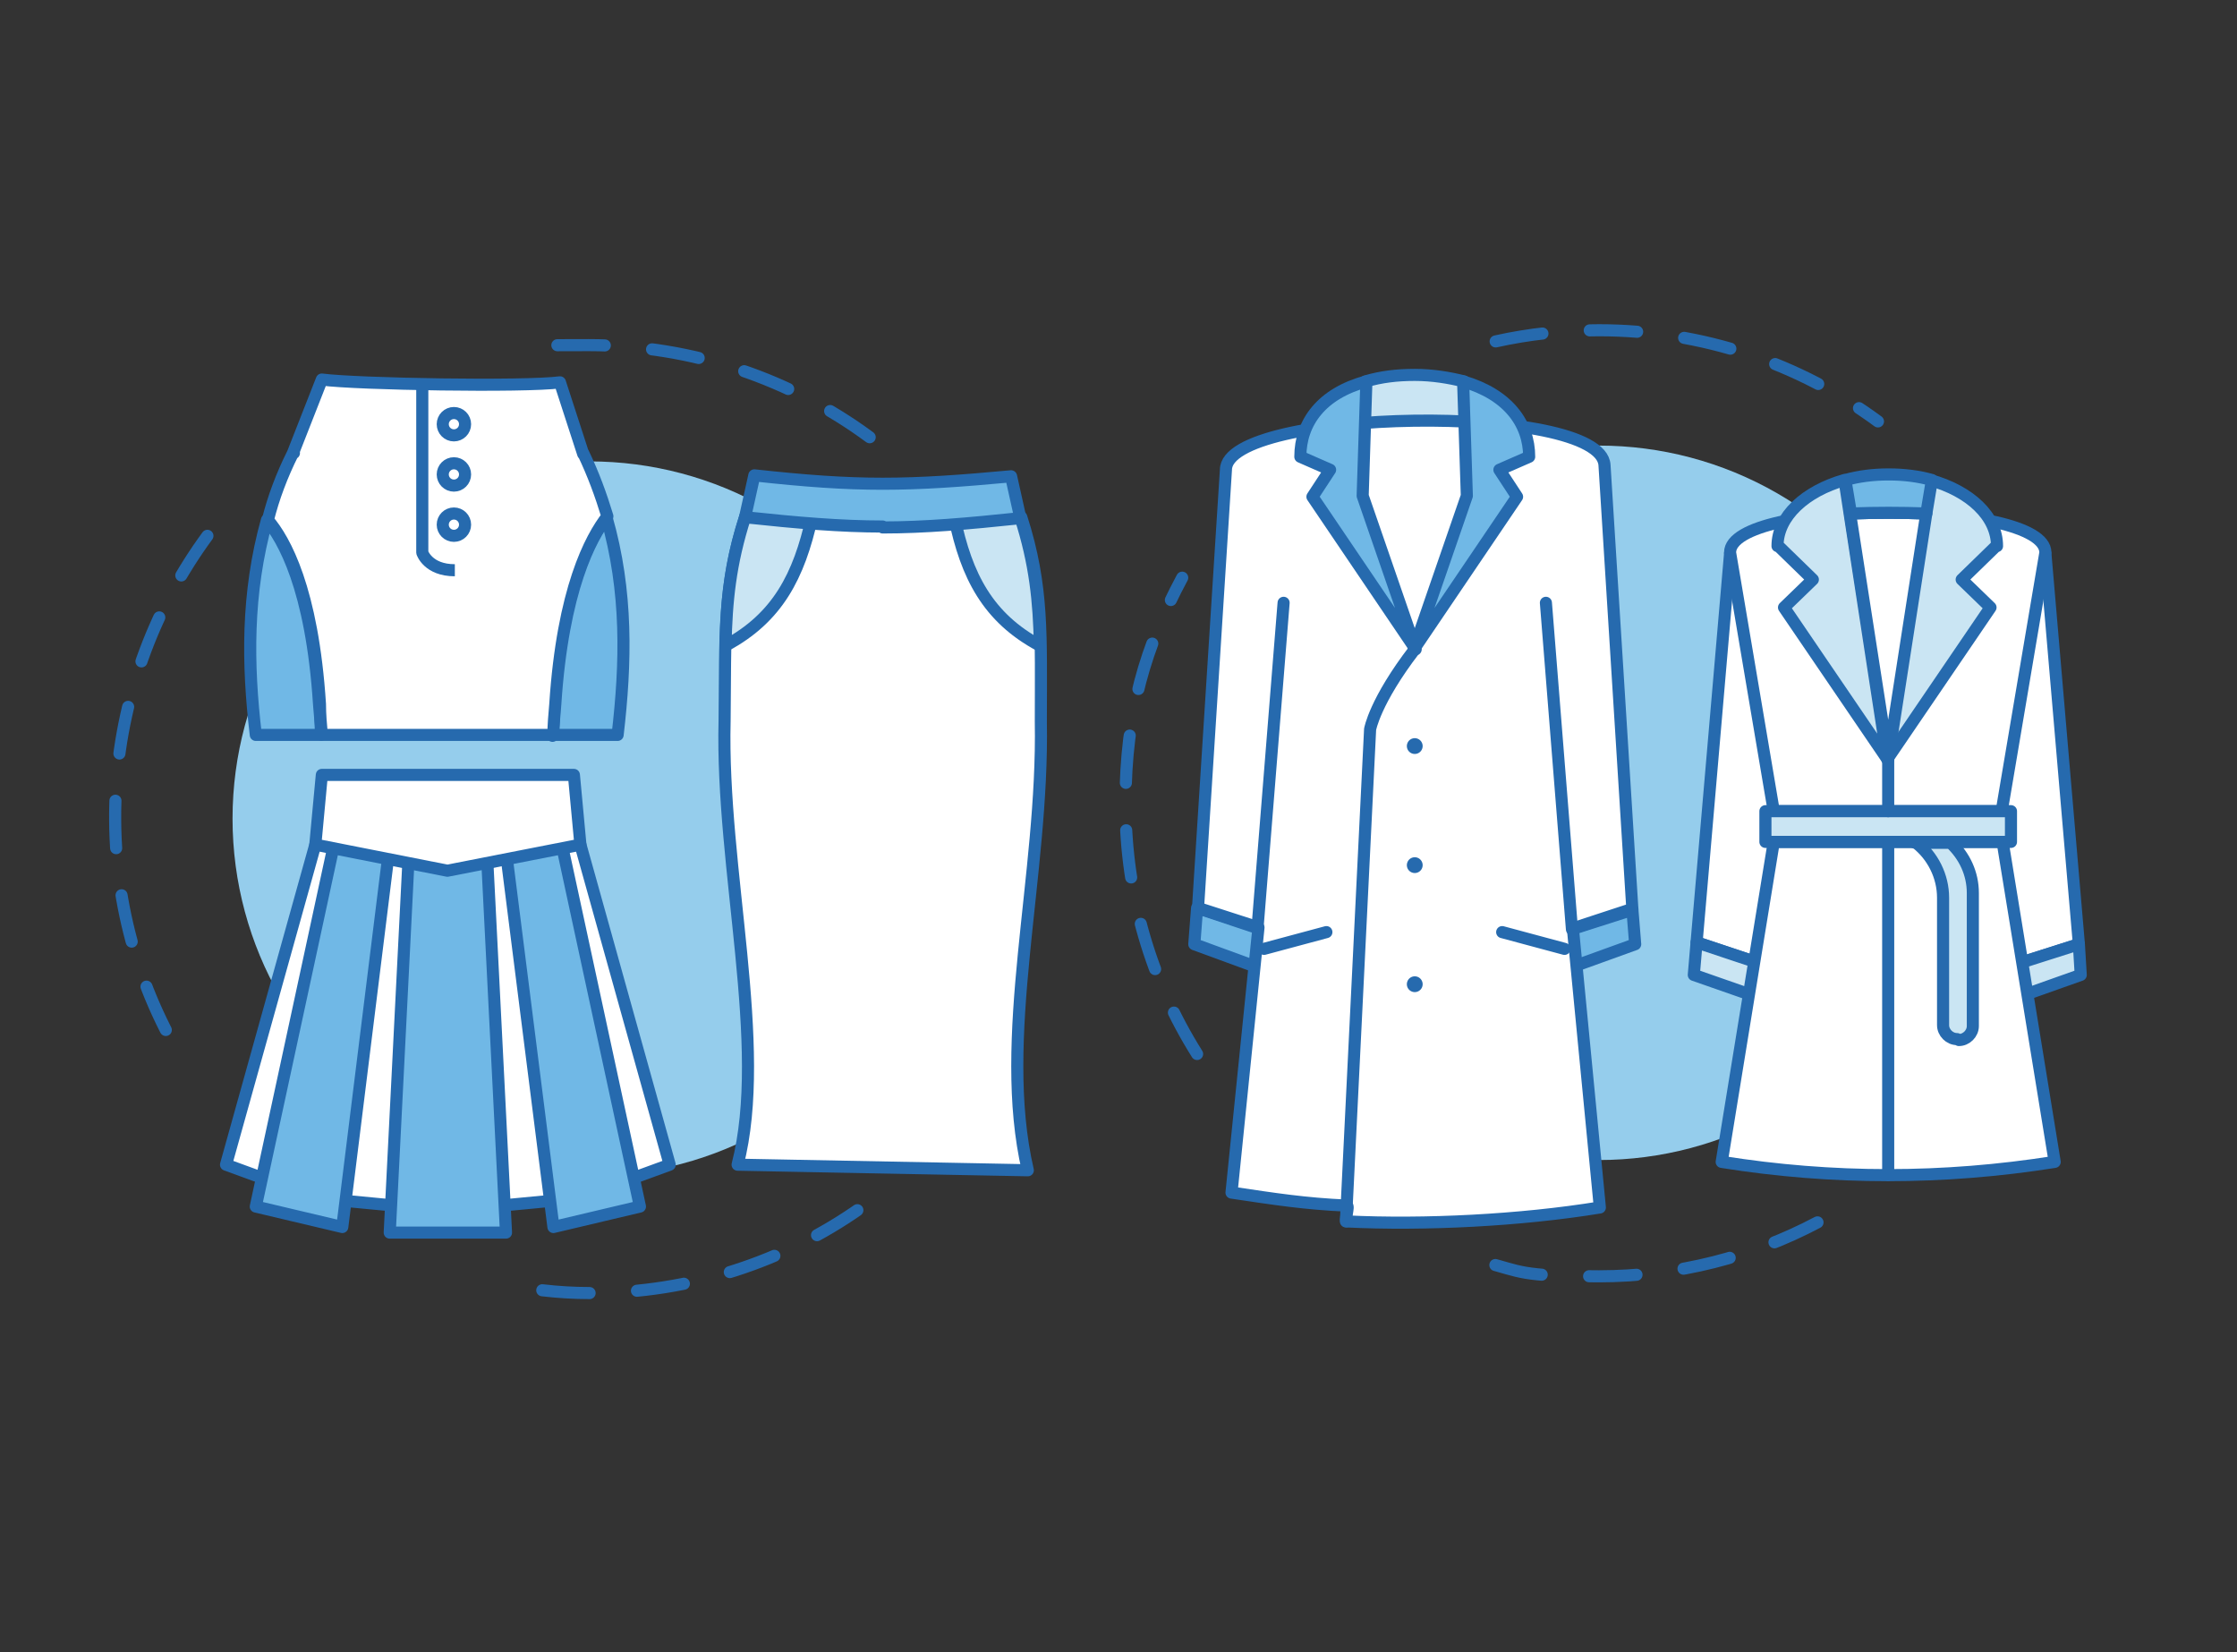 <?xml version="1.0" encoding="UTF-8"?>
<svg xmlns="http://www.w3.org/2000/svg" version="1.1" viewBox="0 0 240.5 177.6">
  <rect x="0" y="0" width="240.5" height="177.6" fill="#333333" stroke="none"/>
  <defs>
    <style>
      .cls-1, .cls-2, .cls-3, .cls-4, .cls-5, .cls-6 {
        stroke: #266aae;
        stroke-linejoin: round;
      }

      .cls-1, .cls-2, .cls-3, .cls-5, .cls-6 {
        stroke-width: 1.3px;
      }

      .cls-1, .cls-3, .cls-4 {
        fill: none;
      }

      .cls-2 {
        fill: #fff;
      }

      .cls-2, .cls-3, .cls-4, .cls-6 {
        stroke-linecap: round;
      }

      .cls-3 {
        stroke-dasharray: 5.1;
      }

      .cls-4 {
        stroke-dasharray: 0 6.4 0 6.4;
        stroke-width: 1.7px;
      }

      .cls-7 {
        fill: #95cdec;
      }

      .cls-5 {
        fill: #70b8e6;
      }

      .cls-6 {
        fill: #cae5f3;
      }
    </style>
  </defs>
  <!-- Generator: Adobe Illustrator 28.7.1, SVG Export Plug-In . SVG Version: 1.2.0 Build 142)  -->
  <g>
    <g id="Livello_1">
      <g>
        <g>
          <circle class="cls-7" cx="63.4" cy="88" r="38.4"/>
          <path class="cls-3" d="M93.5,47c-8.4-6.2-18.9-9.9-30.2-9.9s-5,.2-7.4.5"/>
          <path class="cls-3" d="M58.3,138.7c1.7.2,3.4.3,5.1.3,10.9,0,21-3.4,29.2-9.2"/>
          <path class="cls-3" d="M22.3,57.6c-5.5,7.5-9.1,16.7-9.8,26.7-.7,10.4,1.7,20.2,6.5,28.6"/>
        </g>
        <g>
          <polygon class="cls-2" points="52.8 129.7 61.2 128.9 55.5 90.8 50.8 90.8 52.8 129.7"/>
          <polygon class="cls-2" points="62.7 128.6 72 125.2 62.4 90.8 57.6 90.8 62.7 128.6"/>
          <polygon class="cls-5" points="59.5 131.9 68.8 129.7 60.4 90.8 54.3 90.8 59.5 131.9"/>
          <polygon class="cls-2" points="43.5 129.7 35.1 128.9 40.8 90.8 45.5 90.8 43.5 129.7"/>
          <polygon class="cls-5" points="54.4 132.5 41.9 132.5 44 90.8 52.3 90.8 54.4 132.5"/>
          <polygon class="cls-2" points="33.6 128.6 24.3 125.2 33.9 90.8 38.7 90.8 33.6 128.6"/>
          <polygon class="cls-5" points="36.8 131.9 27.5 129.7 35.9 90.8 41.9 90.8 36.8 131.9"/>
          <polygon class="cls-2" points="62.4 90.8 48.1 93.6 33.9 90.8 34.6 83.3 61.7 83.3 62.4 90.8"/>
        </g>
        <g>
          <path class="cls-2" d="M110.5,125.8c-3.3-14.2,1.7-31.6,1.4-48.2,0-9.3.3-14.5-2.1-22h-29.7c-2.4,7.4-2.1,12.7-2.2,21.9-.4,15.9,4.7,34.9,1.4,47.7l31.2.6Z"/>
          <path class="cls-6" d="M87.3,55.6c-1.4,6.3-3.7,10.8-9.3,13.8.1-4.8.5-8.8,2.1-13.8h7.2Z"/>
          <path class="cls-6" d="M102.6,55.6c1.3,6.3,3.6,10.8,9.2,13.8-.1-4.8-.5-8.8-2.1-13.8h-7.2Z"/>
          <path class="cls-5" d="M94.9,56.6c-4.5,0-9.2-.4-14.8-1l1-4.5c5.5.6,9.6.9,13.8.9,4.2,0,8.4-.3,13.8-.8l1,4.5c-5.7.6-10.3,1-14.8,1Z"/>
        </g>
        <g>
          <g>
            <path class="cls-5" d="M34.3,75.7c-.8-12.5-3.9-17.8-5.6-19.8-2.2,7.9-2.1,15.5-1.2,23.1h7c0-1.1-.1-2.2-.2-3.3Z"/>
            <path class="cls-5" d="M59.4,79h7c.9-7.7,1.1-15.4-1.2-23.4-1.8,2.3-4.8,7.9-5.6,20.2,0,1.1-.1,2.2-.2,3.3Z"/>
            <path class="cls-2" d="M62.7,48.8h0,0s-2.5-7.7-2.5-7.7c-3.8.5-21.8.2-25.6-.3l-3.1,7.9s0,0,.1,0h-.1c-1.2,2.4-2.1,4.8-2.7,7.2,1.8,2.1,4.8,7.4,5.6,19.8,0,1.1.1,2.2.2,3.3h24.9c0-1.1.1-2.1.2-3.3.8-12.3,3.8-17.9,5.6-20.2-.7-2.3-1.5-4.5-2.6-6.8Z"/>
          </g>
          <path class="cls-1" d="M45.4,41.2v18.2s.6,1.9,3.5,1.9"/>
          <circle class="cls-1" cx="48.8" cy="45.6" r="1.2"/>
          <circle class="cls-1" cx="48.8" cy="51" r="1.2"/>
          <circle class="cls-1" cx="48.8" cy="56.4" r="1.2"/>
        </g>
      </g>
      <g>
        <g>
          <circle class="cls-7" cx="171.9" cy="86.3" r="38.4"/>
          <g>
            <path class="cls-3" d="M128.7,113.3c-4.9-7.8-7.7-17-7.7-26.9s2.2-17,6.1-24.3"/>
            <path class="cls-3" d="M195.4,131.4c-7,3.7-15,5.8-23.5,5.8s-8.3-.5-12.2-1.5"/>
            <path class="cls-3" d="M160.8,36.7c3.6-.8,7.3-1.2,11.1-1.2,11.2,0,21.6,3.6,30,9.8"/>
          </g>
        </g>
        <g>
          <g>
            <polygon class="cls-2" points="186 59.5 182.4 101.3 189 103.5 191.9 85.4 186 59.5"/>
            <polygon class="cls-6" points="182.1 104.8 188.4 107 189 103.5 182.4 101.3 182.1 104.8"/>
            <polygon class="cls-2" points="219.9 59.5 214 85.4 216.9 103.6 223.5 101.5 219.9 59.5"/>
            <polygon class="cls-6" points="216.9 103.6 217.5 107 223.7 104.8 223.5 101.5 216.9 103.6"/>
          </g>
          <path class="cls-2" d="M215.2,90.5h-24.5l-5.6,34.4c11.9,1.9,23.8,1.9,35.8,0l-5.6-34.4Z"/>
          <line class="cls-2" x1="203" y1="90.5" x2="203" y2="126.3"/>
          <path class="cls-6" d="M210.4,111.7h0c-.8,0-1.5-.7-1.5-1.5v-13.7c0-2.3-1.1-4.5-2.9-5.9h-.1c0,0,3.8,0,3.8,0h0c1.5,1.4,2.4,3.3,2.4,5.4v14.3c0,.8-.7,1.5-1.5,1.5Z"/>
          <path class="cls-2" d="M190.7,87.2h24.5l4.7-27.8c0-5.8-33.9-5.8-33.9,0l4.7,27.8Z"/>
          <rect class="cls-6" x="189.8" y="87.2" width="26.4" height="3.3"/>
          <line class="cls-2" x1="203" y1="87.2" x2="203" y2="81.6"/>
          <path class="cls-6" d="M191.2,58.7l3.7,3.6-3.1,3,11.1,16.3-4.6-30c-4.2,1.2-7.2,3.9-7.2,7.1Z"/>
          <path class="cls-6" d="M214.7,58.7c0-3.2-2.9-5.9-7.2-7.1l-4.6,30,11.1-16.3-3.1-3,3.7-3.6Z"/>
          <path class="cls-2" d="M198.9,55.2l4.1,26.4,4.1-26.4c-2.7-.1-5.4-.1-8.1,0Z"/>
          <path class="cls-5" d="M203,51c-1.6,0-3.2.2-4.6.6l.6,3.6c2.7-.1,5.4-.1,8.1,0l.6-3.6c-1.4-.4-3-.6-4.6-.6Z"/>
        </g>
        <g>
          <polygon class="cls-5" points="168 100.2 168.6 104.1 175.8 101.5 175.5 97.8 168 100.2"/>
          <path class="cls-6" d="M152.1,40.3c-1.9,0-3.6.2-5.3.7l-.4,5.2c3-.2,8.3-.2,11.4,0l-.4-5.2c-1.6-.4-3.4-.7-5.3-.7Z"/>
          <polygon class="cls-5" points="128.4 101.5 135.5 104.1 136.2 100.1 128.7 97.6 128.4 101.5"/>
          <path class="cls-2" d="M175.5,97.8l-3-47.8c-.4-6.8-40.7-6.1-40.7.5l-3,47.1,6.5,2.1-2.9,28.5c4.7.7,7.9,1.2,12.4,1.4.3,0-.3,1.7,0,1.7,8.3.4,18.6-.1,27.2-1.5l-2.9-30,6.4-2.1Z"/>
          <path class="cls-2" d="M144.7,131.3l2.6-52.9s.5-3,4.8-8.6"/>
          <path class="cls-5" d="M139.8,49.1l3.2,1.4-1.9,2.9,11.1,16.4-5.7-16.5.4-12.3c-4.8,1.3-7.1,4.4-7.1,8.1Z"/>
          <path class="cls-5" d="M164.4,49.1c0-3.6-2.3-6.7-7.1-8.1l.4,12.3-5.7,16.5,11.1-16.4-1.9-2.9,3.2-1.4Z"/>
          <line class="cls-2" x1="135.9" y1="102" x2="142.6" y2="100.2"/>
          <line class="cls-2" x1="168.2" y1="102" x2="161.5" y2="100.2"/>
          <line class="cls-2" x1="169" y1="99.9" x2="166.2" y2="64.8"/>
          <line class="cls-2" x1="135.2" y1="99.7" x2="138" y2="64.8"/>
          <line class="cls-4" x1="152.1" y1="80.2" x2="152.1" y2="106.4"/>
        </g>
      </g>
    </g>
  </g>
</svg>